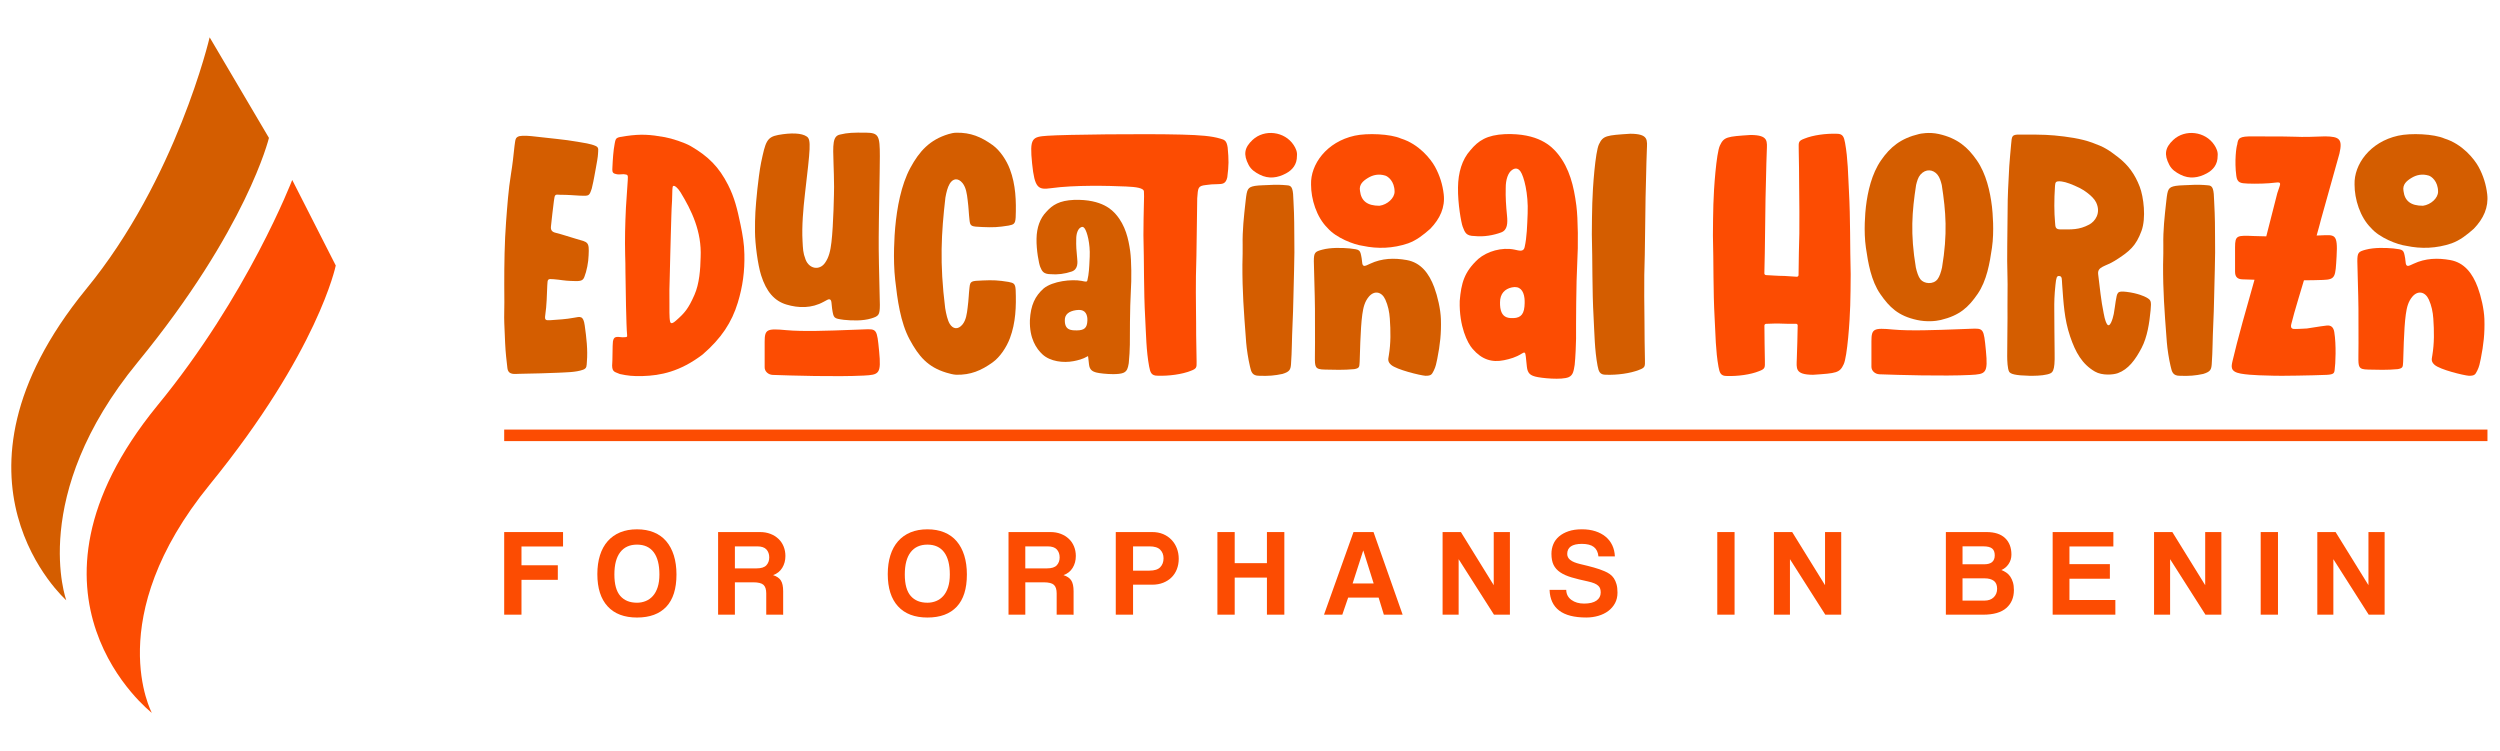 <?xml version="1.0" encoding="UTF-8"?>
<!-- Generator: Adobe Illustrator 25.3.1, SVG Export Plug-In . SVG Version: 6.00 Build 0)  -->
<svg xmlns="http://www.w3.org/2000/svg" xmlns:xlink="http://www.w3.org/1999/xlink" version="1.1" id="Calque_1" x="0px" y="0px" viewBox="0 0 1771 532" style="enable-background:new 0 0 1771 532;" xml:space="preserve">
<style type="text/css">
	.st0{fill:#FC4C02;}
	.st1{fill:#D45D00;}
	.st2{fill-rule:evenodd;clip-rule:evenodd;fill:#D45D00;}
	.st3{fill-rule:evenodd;clip-rule:evenodd;fill:#FC4C02;}
</style>
<g>
	<g>
		<g>
			<path class="st0" d="M369.42,410.75v24.68h-12.25v-58.52h41.69v10.22h-29.44v13.31h25.74v10.31H369.42z"></path>
			<path class="st0" d="M451.27,426.97c2.17,0,4.23-0.4,6.17-1.19c1.94-0.79,3.63-2,5.07-3.61s2.57-3.69,3.39-6.21     c0.82-2.53,1.23-5.52,1.23-8.99c0-6.93-1.35-12.19-4.05-15.78c-2.7-3.58-6.64-5.38-11.81-5.38c-5.17,0-9.14,1.79-11.9,5.38     c-2.76,3.58-4.14,8.84-4.14,15.78c0,6.93,1.4,12,4.19,15.2C442.21,425.37,446.16,426.97,451.27,426.97L451.27,426.97z      M451.27,437.46c-9.05,0-16-2.64-20.84-7.93c-4.85-5.29-7.27-12.9-7.27-22.83c0-4.94,0.62-9.37,1.85-13.31     c1.23-3.94,3.06-7.27,5.46-10c2.41-2.73,5.35-4.82,8.81-6.26c3.47-1.44,7.46-2.16,11.99-2.16c4.47,0,8.45,0.72,11.94,2.16     c3.5,1.44,6.42,3.54,8.77,6.3c2.35,2.76,4.14,6.13,5.38,10.09c1.23,3.97,1.85,8.45,1.85,13.44c0,10.11-2.39,17.72-7.18,22.83     C467.24,434.9,460.32,437.46,451.27,437.46L451.27,437.46z"></path>
			<path class="st0" d="M520.6,387.04v15.6h15.34c3.29,0,5.61-0.73,6.96-2.2c1.35-1.47,2.03-3.32,2.03-5.55     c0-2.29-0.66-4.17-1.98-5.64c-1.32-1.47-3.51-2.2-6.57-2.2H520.6z M542.81,435.43v-15.07c0-2.82-0.65-4.83-1.94-6.04     c-1.29-1.2-3.7-1.81-7.23-1.81H520.6v22.92h-11.9v-58.52h29.7c2.7,0,5.16,0.43,7.36,1.28c2.2,0.85,4.1,2.03,5.68,3.53     c1.59,1.5,2.81,3.29,3.66,5.38c0.85,2.09,1.28,4.33,1.28,6.74c0,3.17-0.75,5.98-2.25,8.42c-1.5,2.44-3.66,4.16-6.48,5.16     c2.59,0.82,4.42,2.09,5.51,3.79c1.09,1.7,1.63,4.26,1.63,7.67v16.57L542.81,435.43z"></path>
			<path class="st0" d="M657,426.97c2.17,0,4.23-0.4,6.17-1.19c1.94-0.79,3.63-2,5.07-3.61s2.57-3.69,3.39-6.21     c0.82-2.53,1.23-5.52,1.23-8.99c0-6.93-1.35-12.19-4.05-15.78c-2.7-3.58-6.64-5.38-11.81-5.38s-9.14,1.79-11.9,5.38     c-2.76,3.58-4.14,8.84-4.14,15.78c0,6.93,1.4,12,4.19,15.2S651.88,426.97,657,426.97L657,426.97z M657,437.46     c-9.05,0-16-2.64-20.84-7.93c-4.85-5.29-7.27-12.9-7.27-22.83c0-4.94,0.62-9.37,1.85-13.31c1.23-3.94,3.06-7.27,5.46-10     c2.41-2.73,5.35-4.82,8.81-6.26c3.47-1.44,7.46-2.16,11.99-2.16c4.47,0,8.45,0.72,11.94,2.16c3.5,1.44,6.42,3.54,8.77,6.3     c2.35,2.76,4.14,6.13,5.38,10.09c1.23,3.97,1.85,8.45,1.85,13.44c0,10.11-2.39,17.72-7.18,22.83     C672.96,434.9,666.05,437.46,657,437.46L657,437.46z"></path>
			<path class="st0" d="M726.32,387.04v15.6h15.34c3.29,0,5.61-0.73,6.96-2.2c1.35-1.47,2.03-3.32,2.03-5.55     c0-2.29-0.66-4.17-1.98-5.64c-1.32-1.47-3.51-2.2-6.57-2.2H726.32z M748.54,435.43v-15.07c0-2.82-0.65-4.83-1.94-6.04     c-1.29-1.2-3.7-1.81-7.23-1.81h-13.04v22.92h-11.9v-58.52h29.7c2.7,0,5.16,0.43,7.36,1.28c2.2,0.85,4.1,2.03,5.68,3.53     c1.59,1.5,2.81,3.29,3.66,5.38c0.85,2.09,1.28,4.33,1.28,6.74c0,3.17-0.75,5.98-2.25,8.42c-1.5,2.44-3.66,4.16-6.48,5.16     c2.59,0.82,4.42,2.09,5.51,3.79c1.09,1.7,1.63,4.26,1.63,7.67v16.57L748.54,435.43z"></path>
			<path class="st0" d="M814.29,404.23c3.53,0,6.07-0.81,7.62-2.42c1.56-1.62,2.34-3.72,2.34-6.3c0-2.47-0.78-4.49-2.34-6.08     s-4.1-2.38-7.62-2.38h-11.63v17.19H814.29z M790.41,435.43v-58.52h25.82c2.88,0,5.46,0.48,7.76,1.45     c2.29,0.97,4.26,2.32,5.91,4.05c1.65,1.73,2.91,3.75,3.79,6.04c0.88,2.29,1.32,4.76,1.32,7.4c0,2.64-0.44,5.1-1.32,7.36     c-0.88,2.26-2.14,4.2-3.79,5.82c-1.65,1.62-3.61,2.88-5.91,3.79c-2.29,0.91-4.88,1.37-7.76,1.37h-13.57v21.24H790.41z"></path>
			<path class="st0" d="M897.49,435.43v-26.26h-22.83v26.26h-12.25v-58.52h12.25v22.03h22.83v-22.03h12.34v58.52H897.49z"></path>
			<path class="st0" d="M965.78,390.04h-0.09l-7.49,23.27h14.9L965.78,390.04z M980.32,435.43l-3.7-12.07h-21.59l-4.14,12.07h-12.96     l20.89-58.52H973l20.62,58.52H980.32z"></path>
			<path class="st0" d="M1058.33,435.43l-25.03-39.31v39.31h-11.37v-58.52h12.96l23.27,37.63v-37.63h11.46v58.52H1058.33z"></path>
			<path class="st0" d="M1132.34,394.18c-0.29-3-1.38-5.23-3.26-6.7c-1.88-1.47-4.7-2.2-8.46-2.2c-6.93,0-10.4,2.38-10.4,7.14     c0,1.7,0.72,3.13,2.16,4.27c1.44,1.15,3.75,2.1,6.92,2.86c3.76,0.88,7.02,1.7,9.78,2.47c2.76,0.76,5.29,1.65,7.58,2.64     c1.29,0.53,2.51,1.19,3.66,1.98c1.15,0.79,2.12,1.78,2.91,2.95c0.79,1.18,1.42,2.59,1.89,4.23c0.47,1.65,0.71,3.64,0.71,5.99     c0,2.82-0.59,5.32-1.76,7.49c-1.18,2.17-2.76,4.01-4.76,5.51c-2,1.5-4.35,2.64-7.05,3.44c-2.7,0.79-5.55,1.19-8.55,1.19     c-8.52,0-14.92-1.65-19.21-4.94s-6.55-8.17-6.79-14.63h11.81c0.06,3,1.28,5.36,3.66,7.1s5.36,2.6,8.95,2.6     c3.88,0,6.82-0.71,8.81-2.12c2-1.41,3-3.32,3-5.73c0-0.94-0.12-1.81-0.35-2.6c-0.24-0.79-0.69-1.51-1.37-2.16     c-0.68-0.65-1.6-1.22-2.78-1.72c-1.18-0.5-2.7-0.95-4.58-1.37c-4.47-0.94-8.33-1.89-11.59-2.86c-3.26-0.97-5.95-2.17-8.06-3.61     s-3.67-3.19-4.67-5.24c-1-2.06-1.5-4.67-1.5-7.84c0-2.41,0.44-4.67,1.32-6.79c0.88-2.12,2.23-3.95,4.05-5.51     c1.82-1.56,4.07-2.79,6.74-3.7c2.67-0.91,5.83-1.37,9.47-1.37c3.53,0,6.7,0.46,9.52,1.37c2.82,0.91,5.24,2.2,7.27,3.88     c2.03,1.67,3.6,3.7,4.72,6.08c1.12,2.38,1.73,5.01,1.85,7.89H1132.34z"></path>
			<path class="st0" d="M1216.52,435.43v-58.52h12.25v58.52H1216.52z"></path>
			<path class="st0" d="M1293.03,435.43L1268,396.12v39.31h-11.37v-58.52h12.96l23.27,37.63v-37.63h11.46v58.52H1293.03z"></path>
			<path class="st0" d="M1405.77,425.47c2.82,0,5.02-0.79,6.61-2.38c1.59-1.59,2.38-3.58,2.38-5.99c0-2.59-0.78-4.47-2.34-5.64     s-3.72-1.76-6.48-1.76h-15.69v15.78H1405.77z M1390.26,387.04v12.69h15.42c4.94,0,7.4-2.12,7.4-6.35c0-2.23-0.63-3.85-1.89-4.85     s-3.33-1.5-6.21-1.5H1390.26z M1378.45,435.43v-58.52h28.82c5.76,0,10.14,1.42,13.13,4.27c3,2.85,4.49,6.74,4.49,11.68     c0,2.53-0.68,4.77-2.03,6.74c-1.35,1.97-3.06,3.36-5.11,4.19c1.23,0.47,2.39,1.07,3.48,1.81c1.09,0.73,2.03,1.67,2.82,2.82     c0.79,1.15,1.42,2.5,1.89,4.05c0.47,1.56,0.71,3.39,0.71,5.51c0,5.35-1.79,9.59-5.38,12.74c-3.58,3.14-9.08,4.72-16.48,4.72     L1378.45,435.43z"></path>
			<path class="st0" d="M1454.1,435.43v-58.52h43.01v10.22H1466v12.52h28.64v10.31H1466v15.07h32.52v10.4H1454.1z"></path>
			<path class="st0" d="M1562.33,435.43l-25.03-39.31v39.31h-11.37v-58.52h12.96l23.27,37.63v-37.63h11.46v58.52H1562.33z"></path>
			<path class="st0" d="M1601.47,435.43v-58.52h12.25v58.52H1601.47z"></path>
			<path class="st0" d="M1677.98,435.43l-25.03-39.31v39.31h-11.37v-58.52h12.96l23.27,37.63v-37.63h11.46v58.52H1677.98z"></path>
			<path class="st0" d="M357.17,312.48v-8.17h1404.95v8.17H357.17z"></path>
		</g>
		<g>
			<path class="st1" d="M422.12,103.47c-3.47-1.65-9.13-2.37-12.88-3.03c-9.75-1.72-19.19-2.38-29.45-3.64     c-4.77-0.59-9.26-0.91-11.89-0.35c-3.06,0.91-2.75,2.65-3.42,6.98c-0.68,6.62-1.42,13.25-2.5,19.82     c-1.84,11.2-2.6,22.5-3.47,33.79c-1.09,14.12-1.31,30.56-1.29,44.73c0.01,11.15,0.19,13.8-0.06,23.18     c0,4.46,0.53,12.89,0.68,18.13c0.28,6.44,1.01,12.68,1.6,17.65c0.62,5.19,5.36,4.1,8.38,4.08c6.89-0.05,24.27-0.58,27.56-0.77     c5.4-0.32,12.39-0.22,17.65-2.12c2.85-1.03,2.48-2.83,2.71-5.53c0.74-8.69-0.33-17.31-1.52-25.87c-0.98-6.99-3.03-6.31-7.7-5.42     c-5.55,1.06-11.13,1.33-16.73,1.73c-3.29,0.24-4.04-0.2-3.54-3.52c1.07-7.1,1.14-14.25,1.46-21.39c0.2-4.4,0.35-4.45,4.54-4.12     c4.75,0.38,7.92,1.12,11.94,1.2c6.45,0.31,8.53,0.28,9.71-2.65c1.73-4.3,2.95-10.64,3.07-15.4c0.54-9.89-0.42-9.32-8.74-11.72     c-4.92-1.42-9.76-3.12-14.72-4.35c-2.71-0.67-3.49-2.11-3.2-4.62c0.68-5.95,1.25-11.93,2.07-17.86c0.65-4.74,0.65-4.74,4.43-4.42     c5.75,0,9.52,0.38,14.29,0.64c6.32,0.22,6.32,0.22,8.11-5.09c1.71-7.1,2.17-10.98,2.93-14.68c0.5-2.51,1.48-8.24,1.49-9.74     C423.67,106.49,424.5,104.61,422.12,103.47L422.12,103.47z"></path>
			<path class="st0" d="M524.6,159.2c-2.31-11.15-4.27-19.22-8.8-28.14c-6.45-12.73-13.96-20.27-26.46-27.53     c-4.35-2.53-13.46-5.49-18.41-6.37c-10.36-1.86-16.84-2.32-27.35-0.81c-7.39,1.06-7.29,1.11-8.13,5.36     c-0.98,4.97-1.38,11.5-1.63,17.12c-0.09,2.04-0.26,3.58,1.73,4.25c2.49,0.85,3.62,0.36,6.26,0.31c3.11,0.38,3.11,0.38,2.89,4.42     c-0.23,4.33-1.12,15.91-1.29,19.36c-0.58,12.22-0.81,22.23-0.55,33.36c0.09,4.1,0.26,7.33,0.21,12.28     c0.11,10.48,0.56,38.34,1.16,44.2c0.19,1.83,0.19,1.83-3.29,1.92c-4.37-0.44-6.12-0.79-6.75,3.05c-0.35,2.13-0.2,13.6-0.56,17.07     c0.1,4.75,2.23,4.41,5.51,5.92c5.53,1.21,9.34,1.61,16.08,1.43c12.59-0.35,26.51-3.06,42.58-15.32     c13.27-11.48,20.61-22.77,24.85-36.66c3.51-11.49,4.96-22.35,4.67-34.31C527.25,173.05,526.03,166.09,524.6,159.2L524.6,159.2z      M491.95,208.89c-4.29,9.68-6.74,12.69-13.21,18.34c-2.78,2.43-3.68,1.92-4.04,0.56c-0.66-2.45-0.44-10.24-0.48-12.75     c-0.12-7.44-0.01-11.49,0.25-19.93c0.29-9.49,0.39-18.99,0.72-28.49c0.35-10.14,0.39-17.47,0.89-24.47     c0.22-7.38,0.1-9.98,0.81-10.38c0.98-0.64,3.42,1.54,5.23,4.51c7.72,12.66,15.07,27.7,14.21,45.89     C496.17,190.65,495.44,201.03,491.95,208.89L491.95,208.89z"></path>
			<g>
				<path class="st2" d="M623.28,110.64c0,10.45-0.8,46.92-0.8,57.38c-0.12,9.26,0.35,28.31,0.62,39.48      c0.11,4.4,0.19,7.58,0.19,8.46c-0.03,7.21-0.77,7.95-6.03,9.6c-6.02,1.88-13.81,1.58-19.42,1.01c-7.32-1-7.32-1-8.4-8.09      c-0.18-1.2-0.3-2.42-0.38-3.65c-0.2-2.92-1.39-3.3-3.12-2.36c-0.83,0.45-1.67,0.88-2.5,1.34c-8.42,4.65-17.68,4.55-26.39,1.92      c-8.38-2.53-14.18-8.99-17.89-20.76c-2.37-7.5-4.28-22.38-4.32-30.66c-0.06-11.38,0.25-16.23,1.69-30.46      c0.35-3.42,1.63-13.99,2.63-18.69c3.1-14.68,3.93-18.01,12.17-19.56c9.06-1.63,16.62-1.43,20.28,1.19      c3.09,2.22,2.39,8.22-1.36,40.33l-0.04,0.36c-1.18,10.18-2.3,23-1.7,33.26c0.33,5.65,0.24,8.15,2.15,13.12      c2.56,6.66,9.78,7.95,13.72,2.44c2.87-4.01,3.89-8.68,4.61-14.76c1.44-12.09,1.88-36.29,1.86-39.15      c-0.04-6.34-0.22-11.72-0.38-16.24c-0.48-13.89-0.68-19.72,4.58-20.82c5.48-1.35,9.48-1.43,18.31-1.35      C622.48,94.08,623.28,96.09,623.28,110.64z"></path>
				<path class="st3" d="M609.73,233.43c-2.2,0.08-4.57,0.17-7.04,0.26c-14.98,0.57-33.99,1.29-45.69,0.19      c-13.74-1.29-15.32-0.64-15.32,8.28v17.95c-0.09,2.91,2.49,5.36,5.76,5.48c13.13,0.47,45.05,1.44,64.43,0.47      c10.93-0.56,12.45-1.15,10.9-17.22c-1.53-15.9-1.57-15.9-10.84-15.5C611.24,233.37,610.52,233.4,609.73,233.43L609.73,233.43z"></path>
			</g>
			<path class="st1" d="M714.48,199.71c-7.37-1.2-11-1.35-18.4-1.03c-8.03,0.35-8.82,0.27-9.3,5.13c-0.52,4.31-0.55,8.34-1.27,13.76     c-0.56,4.93-1.19,9.07-3.58,12.17c-3.26,4.06-6.91,3.38-9.17-0.39c-1.51-2.51-2.49-6.85-3.2-11.1     c-4.01-32.06-2.73-53.14,0.17-78.32c0.67-3.71,1.53-7.25,3.03-9.76c2.27-3.77,5.91-4.44,9.17-0.39c2.38,3.1,3.02,7.24,3.58,12.17     c0.72,5.42,0.75,9.45,1.27,13.75c0.47,4.85,1.27,4.77,9.3,5.13c7.4,0.33,11.03,0.17,18.4-1.03c3.63-0.75,4.74-1.1,5.02-5.76     c0.45-11.64,0.07-23.16-4.09-34.18c-2.39-6.34-6.98-13.33-12.3-17.13c-8.11-5.79-15.52-8.92-25.68-8.72     c-1.93,0.04-3.7,0.44-5.55,1c-13.19,4.01-20.55,11.98-27.02,23.96c-6.57,12.18-9.43,28.34-10.7,42.16     c-0.43,4.71-1.71,22.25,0,37.23c1.56,13.79,3.66,29.94,10.23,42.12c6.46,11.98,12.81,19.5,25.99,23.51     c1.84,0.56,5.12,1.45,7.05,1.48c10.16,0.2,17.57-2.93,25.68-8.72c5.32-3.79,9.91-10.79,12.3-17.13     c4.15-11.02,4.54-22.53,4.09-34.18C719.23,200.82,718.11,200.47,714.48,199.71L714.48,199.71z"></path>
			<g>
				<path class="st3" d="M864.46,98.2c3.05,0.83,4.49,1.42,5.22,6.3c0.83,8.95,0.83,12.43-0.25,21.02      c-1.02,4.78-3.37,4.85-6.88,4.94c-0.17,0-0.34,0.01-0.51,0.01c-2.84-0.02-4.88,0.22-7.84,0.61c-5.73,0.64-5.5,1.98-6.09,9.41      c-0.18,4.98-0.36,39.45-0.91,55.04c-0.12,7.39-0.04,15.53,0.05,24.81c0.03,2.72,0.05,5.53,0.08,8.45      c-0.04,5.58,0.07,12.05,0.19,18.2c0.05,2.94,0.11,5.8,0.14,8.46c0,0.26,0.01,0.5,0.01,0.74c0.07,4.13,0.08,4.99-4.3,6.57      c-5.98,2.4-15.42,3.69-23.33,3.39c-4.35,0.04-5.19-2.22-5.98-6.46c-2.11-11.32-2.17-22.85-2.81-34.33      c-1.1-19.55-0.7-39.14-1.25-58.71c-0.01-6.29,0.19-17.59,0.33-22.14l0.02-0.73c0.1-3.81,0.16-6.25,0.01-7.89      c0.2-2.76-5.67-3.47-12.63-3.77c-12.36-0.54-36.38-1.16-53.35,1.21c-8.93,1.25-11.47-0.03-13.23-17.4      c-1.86-18.28-0.08-19,10.97-19.77c12.3-0.86,68.28-1.52,95.22-0.81C850.52,95.71,858.37,96.37,864.46,98.2L864.46,98.2z"></path>
				<path class="st2" d="M760.93,141.59c20.08-0.59,27.24,7.6,29.59,10.3c6.8,7.82,8.92,17.54,10.1,26.02      c0.93,6.68,1.02,20.34,0.48,28.08c-0.72,11.85-0.72,33.89-0.71,38.18c0.01,2.4-0.36,9.61-0.77,13.06l-0.13,0.71      c-0.47,2.58-0.91,5.01-3.71,6.19c-1.58,0.66-4.29,0.91-7.2,0.91c-4.64,0-9.81-0.62-11.72-1.1c-3.03-0.76-4.99-1.98-5.4-5.77      l-0.05-0.43c-0.16-1.54-0.33-3.08-0.52-4.61c-0.05-0.37-0.09-0.66-0.14-0.88c-0.13,0.07-0.29,0.16-0.49,0.27      c-3.27,1.91-6.79,2.76-9.8,3.33c-7.19,1.37-16.5,0.26-21.97-4.81c-4.31-4-9.29-11.23-8.91-24.24      c0.58-10.62,3.6-16.98,9.77-22.48c6.47-5.25,19.9-6.65,26.85-5.34l0.88,0.18l0.04,0.01c1.05,0.21,2.22,0.46,2.72,0.19      c0.21-0.12,0.36-0.38,0.47-0.79c1.1-4.48,1.31-9.4,1.54-14.6l0.1-2.07c0.44-9.33-1.88-17.85-3.64-20.17      c-0.45-0.59-0.89-0.92-1.33-1c-0.4-0.06-0.89,0.07-1.46,0.41c-1.92,1.08-3.13,4.29-3.11,8.2c-0.16,4.53,0.15,8.7,0.66,13.58      v0.01c0.29,2.74,0.81,7.81-3.87,9.42c-4.83,1.66-10.26,2.34-14.92,1.88c-5.19-0.01-6.15-2.29-7.27-4.92l-0.14-0.34      c-0.86-2.01-2.77-11.85-2.59-19.86c0.12-7.92,2.51-14.51,6.95-19.06C745.61,145.16,750.45,142.05,760.93,141.59L760.93,141.59z       M762.3,219.7c-5.34,0.8-8.02,3.18-7.98,7.08c0.01,0.97,0.03,1.84,0.21,2.66c0.7,3.11,2.6,4.44,6.58,4.58      c5.38,0.2,8.4-0.58,9.04-5.18c0.1-0.73,0.3-2.62,0.01-4.3c-0.37-2.19-1.41-3.73-3-4.46c-0.78-0.36-1.73-0.54-2.86-0.54      C763.67,219.53,763.01,219.59,762.3,219.7L762.3,219.7z"></path>
			</g>
			<g>
				<path class="st3" d="M911.06,122.81c-5.95,3.22-12.29,4.17-18.7,0.89c-3.19-1.63-6.07-3.5-7.85-6.91      c-3.8-7.31-3.08-12.16,2.82-17.68c8.39-7.84,22.72-6.09,29.08,3.6c1.54,2.34,2.68,4.92,2.35,7.68      C918.83,116.49,915.58,120.37,911.06,122.81L911.06,122.81z"></path>
				<path class="st2" d="M916.32,143.04c-0.23-9.14-0.88-11.61-4.38-11.76c-3.8-0.39-8.51-0.51-11.72-0.27      c-2.84,0.21-8.34,0.18-11.16,0.67c-5.26,0.91-5.72,2.38-6.6,10.17c-0.05,0.43-0.1,0.85-0.14,1.28      c-1.13,10.1-2.25,20.19-2.03,30.38c0.08,3.51-0.05,8.72-0.13,12.21c-0.02,0.62-0.03,1.19-0.04,1.68      c-0.08,18.97,1.01,33.32,2.4,51.65v0c0.09,1.2,0.18,2.42,0.27,3.66c0.33,4.29,1.53,12.14,2.56,16.31c0.08,0.33,0.16,0.67,0.23,1      c0.74,3.23,1.44,6.25,6.43,6.18c6.52,0.26,11-0.12,16.5-1.31c5.03-1.54,5.75-2.99,6.04-6.91c0.7-9.56,0.57-17.81,1.05-27.39      c0.64-12.69,0.72-26.71,1.13-39.42c0.31-9.5,0.24-15.75,0.16-23.36c-0.03-3.13-0.07-6.48-0.08-10.38      C916.83,154.8,916.56,147.09,916.32,143.04L916.32,143.04z"></path>
			</g>
			<g>
				<path class="st3" d="M997.46,172.4c-10.69,3.65-21.64,3.98-31.95,1.77c-6.4-0.82-19.04-5.69-25.02-12.6      c-7.87-7.73-11.77-20.53-11.74-30.88c-0.45-14.19,10.89-30.16,30.9-34.58c8.95-1.98,25.4-1.27,32.8,2.02      c12.74,3.93,21.12,14.55,24.11,19.99c3.42,6.22,5.39,12.75,6.17,19.48c1.07,9.26-2.59,17.28-9.51,24.46      C1007.99,166.66,1003.42,170.23,997.46,172.4z M981.35,124.4c-4.58-1.41-8.71-0.55-12.33,1.67c-3.37,2.06-6.45,4.64-5.59,9.22      c0.85,7.04,5.11,10.48,13.79,10.47c5.66-0.78,10.7-5.47,10.7-9.97C987.91,128.32,983.17,124.96,981.35,124.4z"></path>
				<path class="st2" d="M1016.03,203.57c-3.72-10-9.56-17.58-19.51-19.35c-8.84-1.58-17.52-1.34-25.94,2.61      c-0.83,0.39-1.67,0.76-2.5,1.14c-1.74,0.81-2.93,0.47-3.12-2c-0.08-1.04-0.2-2.09-0.38-3.1c-1.08-6.03-1.08-6.03-8.4-6.88      c-5.61-0.49-13.41-0.74-19.43,0.86c-5.26,1.4-6.01,2.02-6.03,8.16c0,0.78,0.08,3.77,0.2,7.86c0.27,9.57,0.72,25.21,0.6,32.91      c0,2.61,0.01,5.23,0.02,7.85c0.02,6.28,0.04,12.55-0.06,18.83c-0.05,7.51-0.05,9.26,6.97,9.34c0.36,0,0.94,0.02,1.68,0.04      c3.83,0.12,12.14,0.37,19.22-0.34c3.57-0.63,3.62-1.57,3.78-4.49c0.02-0.29,0.03-0.61,0.06-0.94c0.15-2.43,0.43-23.02,1.86-33.3      c0.72-5.17,1.75-9.14,4.61-12.56c3.93-4.68,9.16-3.64,11.72,2.04c1.91,4.23,2.84,8.69,3.17,13.49      c0.6,8.73,0.74,17.38-0.71,26.01c-0.04,0.24-0.08,0.47-0.12,0.7c-0.4,2.2-0.7,3.88,1.78,6.05c3.84,3.36,20.43,7.41,24.29,7.71      c4.02,0.03,4.51-0.95,5.77-3.43c0.04-0.09,0.09-0.18,0.14-0.27c1.33-2.61,1.9-5.48,2.47-8.36c1.98-9.96,2.89-18.03,2.56-28.16      C1020.47,218.93,1018.4,209.95,1016.03,203.57z"></path>
			</g>
			<path class="st0" d="M1116.69,145.61c-1.79-13.94-4.89-26.32-12.97-36.43c-4.73-5.93-14.2-14.91-37.46-14.17     c-13.04,0.61-19,4.61-24.7,11.49c-5.86,6.54-8.59,15.75-8.71,26.29c-0.22,11.37,2.31,25.22,3.33,27.82     c1.58,4.04,2.3,6.56,8.47,6.6c6.39,0.7,13.27-0.51,18.8-2.57c4.5-1.68,4.64-6.58,4.11-12c-0.66-6.74-1.1-12.86-0.9-19.5     c-0.05-5.85,1.65-11.01,4.72-12.89c2.23-1.43,4.15-1.05,5.76,1.25c2.4,3.42,5.63,15.68,5.05,29.63     c-0.36,8.6-0.5,16.67-2.15,24.02c-0.81,3.6-4.13,2.3-7.16,1.68c-9.01-1.85-19.33,1.19-25.65,6.59     c-10,9.19-12.1,17.14-13.17,29.77c-0.47,18.03,5.54,29.91,9.09,33.91c6.47,7.57,13.66,9.86,22.28,8.08     c4.25-0.88,8.42-2.06,12.3-4.52c2.44-1.55,2.78-1.21,3.15,1.9c0.28,2.4,0.51,4.81,0.75,7.21c0.49,4.9,2.72,6.11,5.99,7     c3.95,1.09,18.84,2.6,23.7,0.38c3.2-1.46,3.48-4.65,4.18-8.7c0.51-4.86,0.99-15.08,0.98-18.49c-0.03-10.68,0.01-38.82,0.87-54.54     C1118.05,174.38,1117.91,155.06,1116.69,145.61L1116.69,145.61z M1079.93,217.2c-0.62,6.68-3.86,8.44-9.75,8.13     c-4.33-0.23-6.62-2.46-7.36-7.28c-0.19-1.21-0.2-2.47-0.21-3.71c-0.05-6.41,3.53-9.69,8.38-10.74c5.6-1.23,8.3,2.19,8.95,7.64     C1080.22,213.64,1080.01,216.32,1079.93,217.2L1079.93,217.2z"></path>
			<path class="st1" d="M1154.97,94.74c-17.09,1.09-19.36,1.33-22.27,7.49c-2.59,5.29-4.46,30.89-4.72,41.66     c-0.14,4.54-0.33,15.84-0.32,22.13c0.54,19.56,0.14,39.14,1.24,58.68c0.64,11.48,0.7,23,2.8,34.32c0.79,4.24,1.63,6.5,5.97,6.45     c7.9,0.3,17.34-1,23.32-3.39c4.63-1.67,4.35-2.53,4.29-7.31c-0.1-8.24-0.39-18.41-0.32-26.66c-0.11-12.89-0.29-23.7-0.14-33.24     c0.56-15.58,0.73-50.03,0.91-55.01c0.35-9.44,0.43-22.18,0.91-33.65C1166.84,99.3,1168.17,94.83,1154.97,94.74L1154.97,94.74z"></path>
			<path class="st0" d="M1309.8,135.53c-0.63-11.48-0.69-23-2.75-34.32c-0.77-4.24-1.59-6.5-5.84-6.45c-7.73-0.3-16.97,1-22.82,3.39     c-4.52,1.68-4.25,2.53-4.19,7.31c0.1,8.24,0.39,18.41,0.32,26.66c0.1,12.89,0.28,23.7,0.13,33.24     c-0.26,7.33-0.43,18.85-0.56,29.51c-0.01,0.69-0.59,1.22-1.26,1.17c-4.18-0.33-7.9-0.53-8.69-0.56c-5.48-0.04-9.2-0.46-13.08-0.6     c-0.68-0.03-1.21-0.58-1.19-1.27c0.49-16.38,0.66-48.12,0.82-52.88c0.34-9.44,0.42-22.18,0.89-33.65     c0.19-6.89,1.49-11.38-11.42-11.47c-16.73,1.09-18.94,1.33-21.79,7.49c-2.53,5.29-4.36,30.89-4.62,41.66     c-0.14,4.54-0.32,15.84-0.32,22.13c0.53,19.56,0.14,39.14,1.22,58.68c0.63,11.48,0.69,23,2.74,34.32     c0.77,4.24,1.59,6.5,5.84,6.45c7.73,0.3,16.97-1,22.82-3.39c4.52-1.67,4.25-2.53,4.19-7.31c-0.09-7.69-0.35-17.06-0.33-24.97     c0-0.7,0.54-1.25,1.23-1.27c4.04-0.16,8.06-0.33,11.13-0.14c2.51,0.15,6.26,0.16,10.04,0.11c0.65-0.01,1.19,0.52,1.17,1.19     c-0.16,7.48-0.3,15.75-0.62,23.47c-0.19,6.9-1.49,11.38,11.43,11.47c16.73-1.09,18.94-1.33,21.79-7.49     c2.53-5.29,4.36-30.89,4.62-41.66c0.14-4.54,0.33-15.84,0.32-22.13C1310.49,174.66,1310.88,155.07,1309.8,135.53L1309.8,135.53z"></path>
			<g>
				<path class="st2" d="M1400.41,113.6c6.58,9.5,9.43,22.1,10.71,32.87c0.43,3.67,1.7,17.35-0.01,29.03      c-1.56,10.75-3.66,23.34-10.23,32.84c-6.46,9.34-12.61,15.11-25.99,18.33c-3.88,0.93-10.31,1.42-16.86,0      c-13.28-2.88-19.53-8.99-25.99-18.33c-6.57-9.49-8.66-22.09-10.23-32.84c-1.71-11.68-0.43-25.36,0-29.03      c1.27-10.77,4.13-23.38,10.7-32.87c6.46-9.34,13.84-15.55,27.02-18.68c0.77-0.18,6.93-1.54,13.86,0      C1386.64,97.88,1393.95,104.27,1400.41,113.6L1400.41,113.6z M1372.53,197.82c1.46-1.89,2.49-5.11,3.2-8.29      c4.01-23.94,2.73-39.68-0.18-58.48c-0.67-2.77-1.52-5.42-3.03-7.29c-3.02-3.74-8.28-4.46-12.13,0      c-1.58,1.84-2.36,4.52-3.03,7.29c-2.89,18.8-4.17,34.54-0.16,58.48c0.72,3.18,1.73,6.4,3.2,8.29      C1362.99,201.14,1369.51,201.73,1372.53,197.82z"></path>
				<path class="st3" d="M1393.77,232.99c-2.2,0.08-4.57,0.17-7.04,0.26c-14.98,0.57-33.99,1.29-45.69,0.19      c-13.74-1.29-15.32-0.64-15.32,8.28v17.95c-0.09,2.91,2.48,5.36,5.76,5.48c13.13,0.47,45.05,1.44,64.43,0.47      c10.93-0.56,12.45-1.15,10.9-17.22c-1.53-15.89-1.57-15.89-10.83-15.5C1395.29,232.93,1394.55,232.96,1393.77,232.99      L1393.77,232.99z"></path>
			</g>
			<path class="st1" d="M1520.37,210.64c-1.13-0.63-5.97-2.94-13.97-3.89c-6.66-0.79-6.56,0.31-7.66,6.76     c-0.38,2.19-0.8,6.14-1.35,8.91c-0.67,3.36-2.8,10.5-4.85,7.08c-1.43-2.38-2.1-6.63-2.31-7.63c-1.88-9.03-2.76-18.56-3.89-27.6     c-0.7-5.52,5.15-5.39,11.77-9.54c10.66-6.68,15.02-10.56,18.93-21.16c3.34-9.07,1.55-23.99-1.27-31.33     c-3.39-8.83-8.11-15.32-15.43-20.99c-7-5.42-10.09-7.24-18.18-10.18c-8.24-2.99-17.8-4.26-26.86-5.13     c-7.65-0.73-18.12-0.58-24.79-0.61c-5.32-0.03-5.32,1.12-5.8,6.62c-0.26,3.04-1.25,13.63-1.35,15.87     c-0.67,13.74-1.16,19.21-1.18,33.01c-0.02,15.16-0.58,30.32-0.08,45.5c0.22,6.79-0.08,13.6,0,20.4     c0.14,11.33-0.21,22.27-0.2,35.51c0,3.22,0.22,9.1,1.4,11.09c0.95,1.61,4.36,2.65,14.19,2.86c3.03,0.07,8.95,0.01,12.77-0.96     c3.94-1,5.51-1.62,5.24-15.26c-0.17-8.95-0.15-21.83-0.24-29.7c-0.07-6.66,0.05-10.98,0.83-18.49c0.54-5.15,0.9-6.41,2.65-6.25     c2.23,0.09,1.81,2.37,2.08,5.89c0.98,13.13,1.46,24.5,5.65,36.9c3.82,11.3,8.49,19.62,17.57,24.89c5.17,3,13.09,2.3,16.3,1.11     c7.31-2.7,12.24-9.21,16.78-17.89c4.05-7.75,5.51-17.63,6.36-26.56C1524.11,213.18,1523.79,212.54,1520.37,210.64L1520.37,210.64     z M1479.99,159.09c-7.16,3.81-12.39,3.43-20.18,3.43c-4.04,0-3.73-1.9-4.01-4.99c-0.64-7.09-0.71-15.66-0.03-25.93     c0.27-2.42,0.28-3.64,4.81-3.03c2.99,0.4,7.31,1.97,12.77,4.65c2.23,1.1,9.35,5.53,11.57,10.21     C1488.5,150.96,1484.16,156.87,1479.99,159.09L1479.99,159.09z"></path>
			<g>
				<path class="st3" d="M1563.28,122.81c-5.95,3.22-12.29,4.17-18.7,0.89c-3.19-1.63-6.07-3.5-7.85-6.91      c-3.8-7.31-3.08-12.16,2.82-17.68c8.39-7.84,22.72-6.09,29.08,3.6c1.54,2.34,2.68,4.92,2.35,7.68      C1571.05,116.49,1567.8,120.37,1563.28,122.81L1563.28,122.81z"></path>
				<path class="st2" d="M1568.53,143.04c-0.23-9.14-0.88-11.61-4.38-11.76c-3.8-0.39-8.51-0.51-11.72-0.27      c-2.84,0.21-8.34,0.18-11.16,0.67c-5.26,0.91-5.72,2.38-6.6,10.17l-0.14,1.28c-1.13,10.1-2.25,20.19-2.03,30.38      c0.08,3.51-0.05,8.72-0.13,12.21c-0.02,0.62-0.03,1.19-0.04,1.68c-0.08,18.97,1.01,33.33,2.4,51.66      c0.09,1.2,0.18,2.42,0.28,3.66c0.33,4.29,1.53,12.14,2.56,16.31c0.08,0.33,0.16,0.67,0.24,1c0.74,3.23,1.44,6.25,6.44,6.18      c6.52,0.26,11-0.12,16.5-1.31c5.03-1.54,5.75-2.99,6.04-6.91c0.7-9.56,0.57-17.81,1.05-27.39c0.64-12.69,0.72-26.71,1.13-39.42      c0.31-9.5,0.24-15.75,0.17-23.36c-0.03-3.13-0.07-6.48-0.08-10.38C1569.04,154.8,1568.77,147.09,1568.53,143.04L1568.53,143.04z      "></path>
			</g>
			<path class="st0" d="M1657.27,108.73c2.33-10.18,0.05-12.01-10.17-12.13c-5.57,0.28-16.67,0.56-20.91,0.27     c-11.21-0.34-21.05-0.15-29.82-0.23c-10.26-0.22-10.9,1.25-11.52,5.74c-0.64,1.49-2.07,11.61-0.65,22.17     c0.62,5.03,3.09,5.28,8.11,5.49c5.75,0.24,14.38,0.05,20.04-0.72c4.69-0.64,2.66,1.69,0.9,7.45     c-2.62,10.21-5.21,20.44-7.82,30.66c-3.04-0.03-5.92-0.1-8.52-0.22c-12.24-0.51-13.6-0.62-13.6,8.01v17.36     c0,3.98,2.21,5.18,5.11,5.3c2.3,0.09,5.28,0.19,8.67,0.28c-4.89,17.13-12.37,43.54-15.59,57.67c-0.83,3.81-1.84,7.46,5.87,8.84     c7.56,1.35,19.13,1.3,24.33,1.51c3.78,0.13,25.53-0.16,36.58-0.64c4.85-0.3,5.33-1.11,5.59-3.58c0.62-4.13,1.21-17.7-0.26-26.74     c-0.56-3.42-2.33-4.96-5.4-4.6c-6.33,0.74-9.25,1.44-14,2.07c-2.72,0.16-8.07,0.46-9.39,0.32c-2.34-0.25-1.96-2.34-1.67-3.42     c0.89-3.27,1.46-5.44,2.09-7.86c0.81-3.09,4.16-14.03,6.87-23.17c4.86-0.03,9.47-0.11,13.47-0.26c9.05-0.33,8.8-2.14,9.66-16.65     c0.98-16.53-1.4-15.28-11.57-14.9c-0.83,0.03-1.69,0.06-2.57,0.09c1.37-4.88,2.61-9.32,3.16-11.63     C1644.91,152.66,1654.76,117.82,1657.27,108.73L1657.27,108.73z"></path>
			<g>
				<path class="st2" d="M1752.43,162.06c-5.22,4.6-9.8,8.17-15.75,10.34c-10.69,3.65-21.64,3.98-31.95,1.77      c-6.4-0.82-19.04-5.69-25.02-12.6c-7.87-7.73-11.77-20.53-11.74-30.88c-0.45-14.19,10.89-30.16,30.9-34.58      c8.95-1.98,25.4-1.27,32.8,2.02c12.74,3.93,21.12,14.55,24.11,19.99c3.42,6.22,5.39,12.75,6.17,19.48      C1763,146.86,1759.35,154.88,1752.43,162.06z M1720.56,124.4c-4.58-1.41-8.71-0.55-12.33,1.67c-3.37,2.06-6.45,4.64-5.59,9.22      c0.85,7.04,5.11,10.48,13.79,10.47c5.66-0.78,10.7-5.47,10.7-9.97C1727.12,128.32,1722.38,124.96,1720.56,124.4z"></path>
				<path class="st3" d="M1755.24,203.57c-3.72-10-9.56-17.58-19.51-19.35c-8.84-1.58-17.52-1.34-25.94,2.61      c-0.83,0.39-1.67,0.76-2.5,1.14c-1.74,0.81-2.93,0.47-3.12-2c-0.08-1.04-0.2-2.09-0.38-3.1c-1.08-6.03-1.08-6.03-8.4-6.88      c-5.61-0.49-13.41-0.74-19.43,0.86c-5.26,1.4-6.01,2.02-6.03,8.16c0,0.78,0.08,3.73,0.2,7.79l0,0.07      c0.27,9.58,0.72,25.22,0.6,32.91c0,2.62,0.01,5.23,0.02,7.85c0.02,6.28,0.04,12.55-0.06,18.83c-0.05,7.51-0.05,9.26,6.97,9.34      c0.36,0,0.94,0.02,1.68,0.04c3.83,0.12,12.14,0.37,19.22-0.34c3.57-0.63,3.62-1.57,3.78-4.49c0.02-0.29,0.03-0.61,0.06-0.94      c0.15-2.43,0.43-23.02,1.86-33.3c0.72-5.17,1.75-9.14,4.61-12.56c3.93-4.68,9.16-3.64,11.72,2.04      c1.91,4.23,2.84,8.69,3.17,13.49c0.6,8.73,0.74,17.38-0.71,26.01c-0.04,0.24-0.08,0.47-0.12,0.7c-0.4,2.2-0.7,3.88,1.78,6.05      c3.84,3.36,20.43,7.41,24.29,7.71c4.02,0.03,4.51-0.95,5.77-3.43l0.14-0.27c1.33-2.61,1.9-5.48,2.47-8.36      c1.98-9.95,2.89-18.03,2.56-28.16C1759.68,218.93,1757.61,209.95,1755.24,203.57L1755.24,203.57z"></path>
			</g>
		</g>
		<g>
			<g>
				<path class="st2" d="M190.52,97.69l-42.01-71.25c0,0-23.4,100.5-87.74,178.66C-49.29,340.16,46.96,425.24,46.96,425.24      s-27.12-73.91,50.52-168.56C175.1,162.03,190.52,97.69,190.52,97.69L190.52,97.69z"></path>
				<path class="st3" d="M207.01,127.47l30.84,60.62c0,0-12.23,60.62-89.33,155.27C71.42,438,107.57,505,107.57,505      S1.23,422.58,111.3,287.52C175.64,209.35,207.01,127.47,207.01,127.47L207.01,127.47z"></path>
			</g>
		</g>
	</g>
</g>
</svg>
